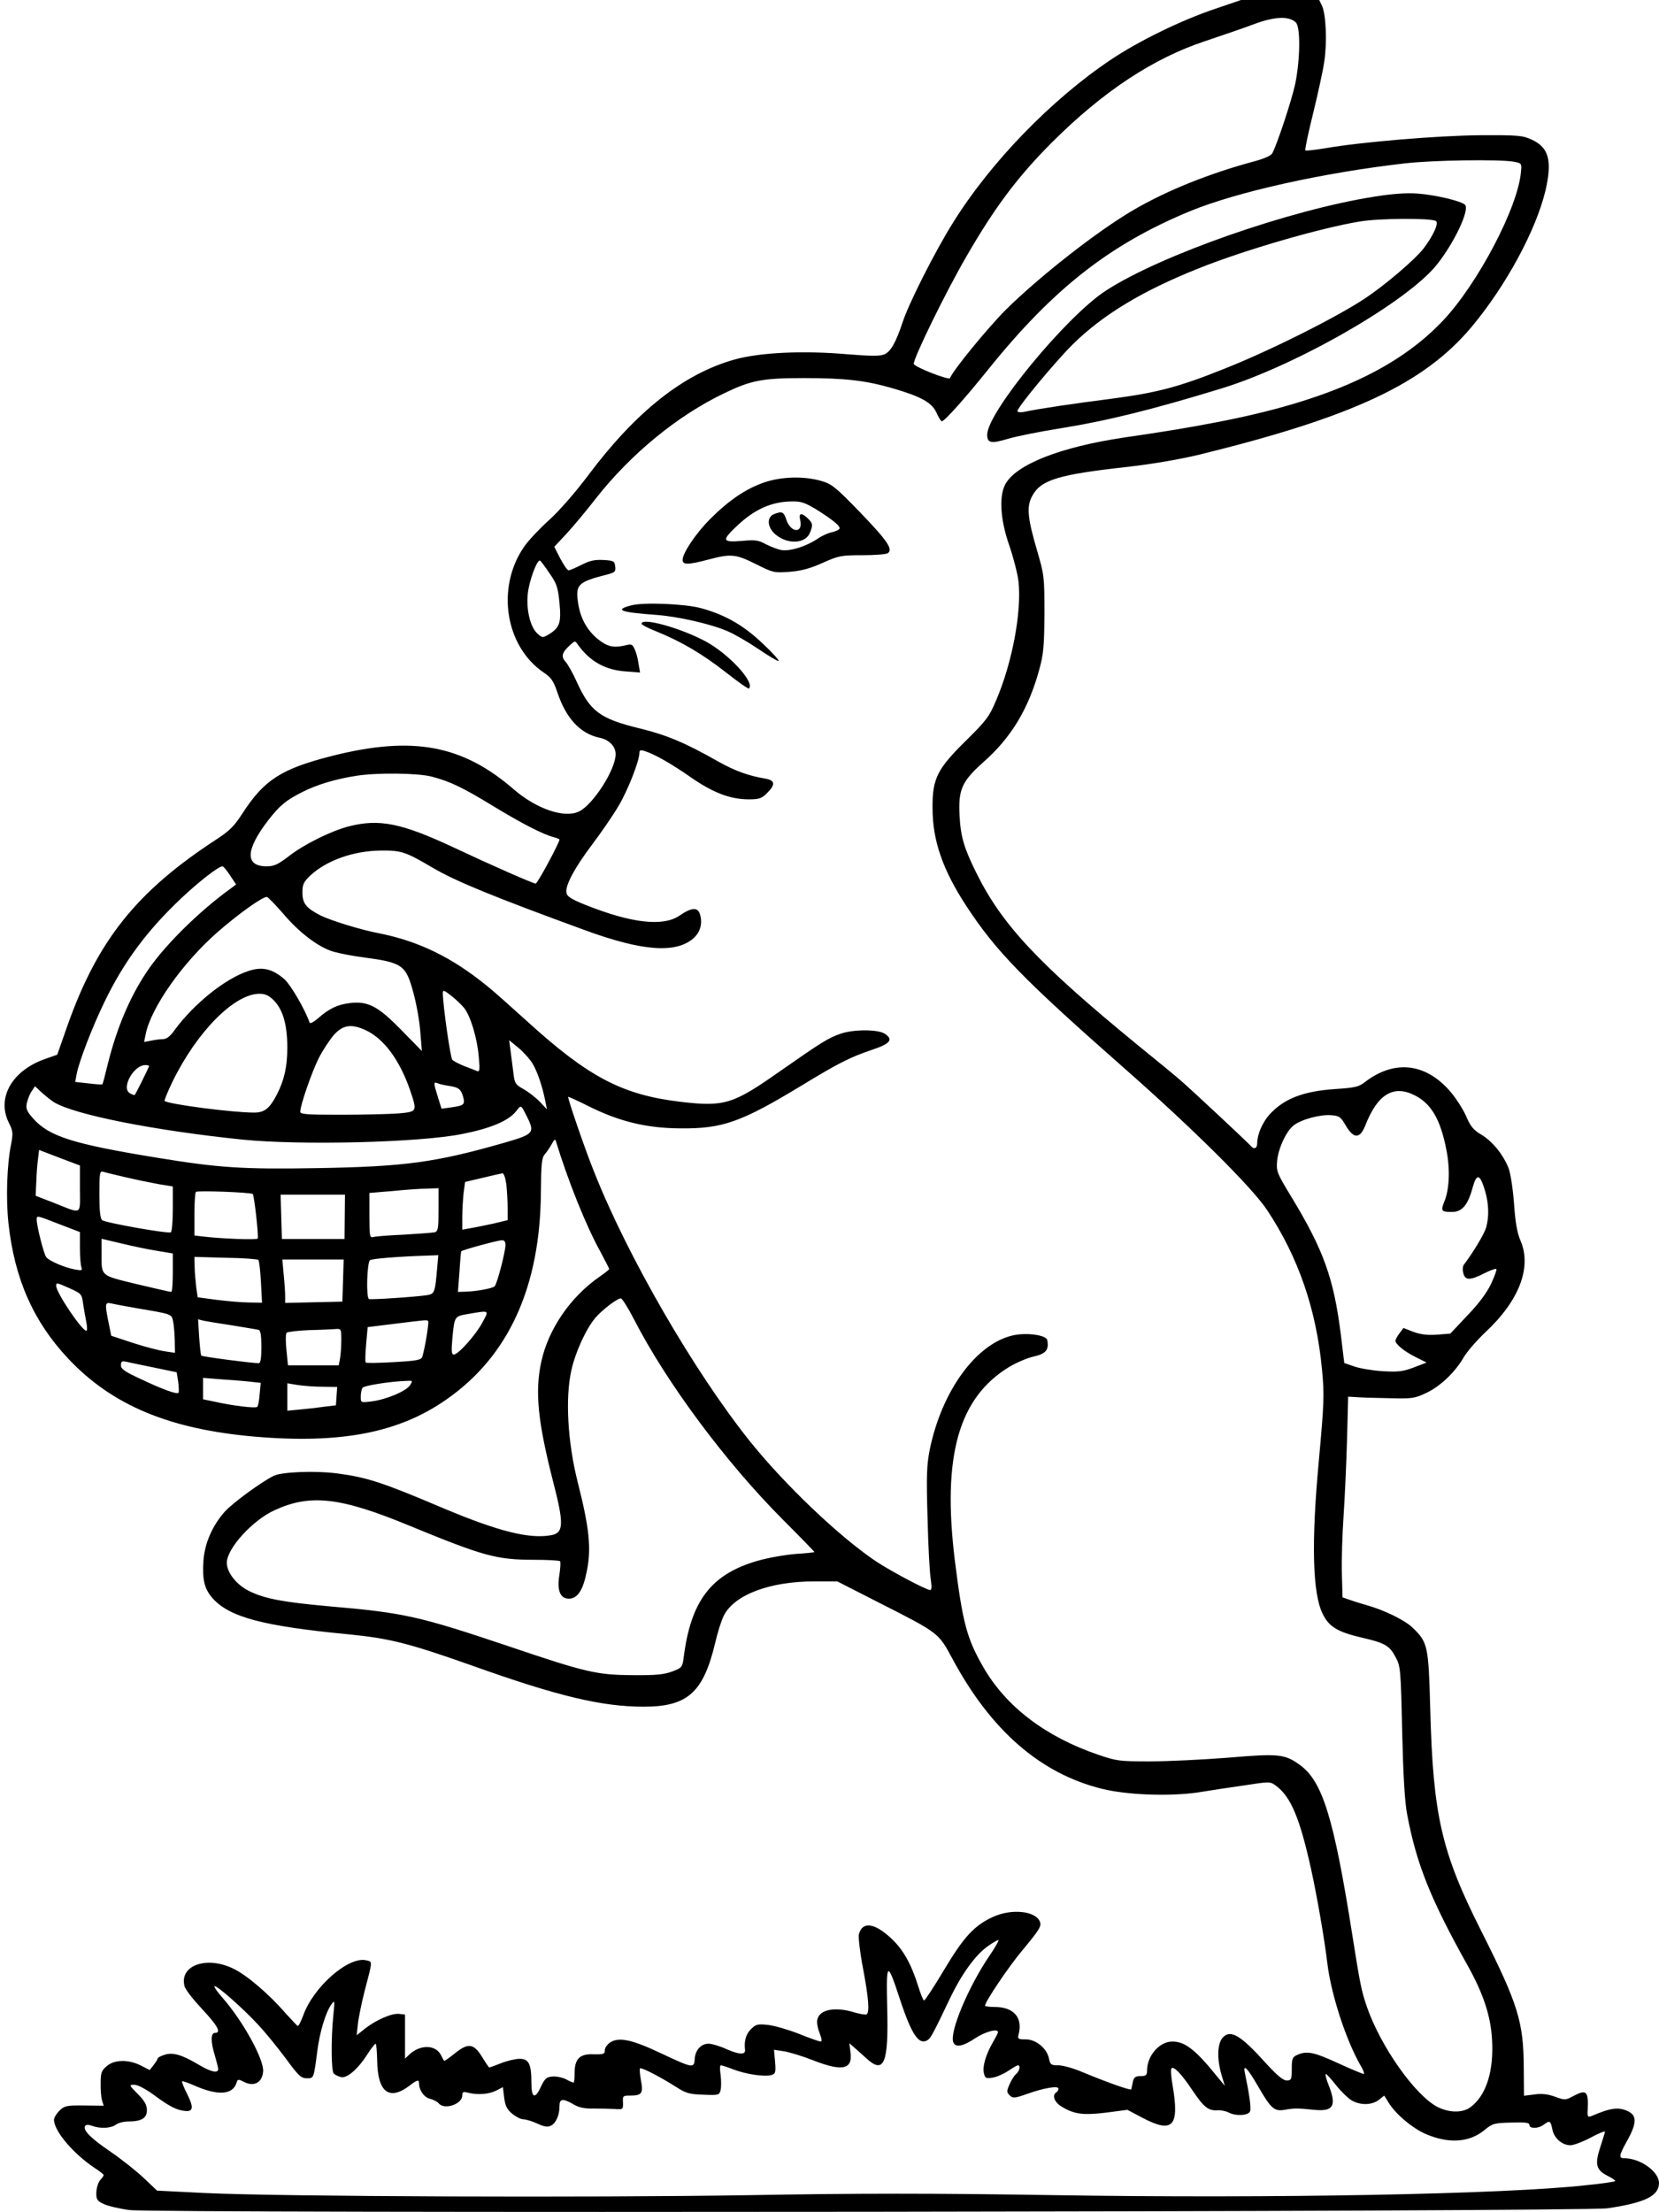 <?xml version="1.0" standalone="no"?>
<!DOCTYPE svg PUBLIC "-//W3C//DTD SVG 20010904//EN"
 "http://www.w3.org/TR/2001/REC-SVG-20010904/DTD/svg10.dtd">
<svg version="1.0" xmlns="http://www.w3.org/2000/svg"
 width="768pt" height="1024pt" viewBox="0 0 768 1024"
 preserveAspectRatio="xMidYMid meet">

<g transform="translate(0,1024) scale(0.1,-0.1)"
fill="#000000" stroke="none">
<path d="M5625 10199 c-158 -53 -356 -150 -485 -237 -274 -184 -556 -475 -729
-754 -81 -129 -204 -372 -232 -458 -32 -97 -57 -140 -87 -151 -19 -8 -68 -7
-167 1 -204 18 -405 9 -524 -24 -236 -66 -456 -240 -678 -536 -60 -80 -134
-165 -183 -209 -44 -40 -97 -96 -116 -125 -128 -189 -84 -459 93 -579 34 -23
45 -38 63 -91 40 -121 106 -192 196 -211 44 -9 74 -40 74 -76 0 -71 -104 -233
-169 -265 -67 -33 -196 11 -300 100 -240 209 -471 251 -844 157 -235 -60 -313
-110 -414 -265 -38 -60 -61 -82 -122 -122 -368 -240 -549 -466 -689 -862 l-47
-134 -54 -19 c-154 -53 -227 -179 -171 -294 21 -42 21 -51 11 -103 -19 -95
-24 -251 -12 -363 28 -259 116 -457 277 -628 203 -216 469 -327 864 -361 398
-34 668 18 888 173 288 201 433 522 436 959 1 131 4 159 18 175 9 10 23 31 32
47 10 20 17 25 19 15 56 -183 139 -392 208 -516 21 -40 39 -74 39 -77 0 -3
-19 -18 -42 -34 -138 -95 -241 -246 -273 -399 -29 -137 -15 -274 55 -549 51
-196 50 -239 -7 -250 -102 -19 -245 17 -504 126 -280 119 -351 142 -490 160
-100 13 -257 7 -293 -12 -60 -30 -193 -128 -227 -167 -56 -64 -91 -144 -97
-223 -6 -92 4 -133 43 -177 79 -87 233 -128 628 -166 192 -19 279 -41 573
-145 398 -142 600 -190 794 -190 203 0 276 65 331 296 11 48 29 105 40 126 49
96 212 158 420 158 l105 0 200 -102 c272 -138 269 -137 333 -256 178 -332 408
-532 692 -602 116 -29 313 -36 444 -17 55 9 153 24 217 33 117 18 118 18 145
-2 69 -51 110 -150 162 -384 29 -132 63 -330 76 -440 17 -140 85 -351 152
-468 14 -23 21 -42 16 -42 -5 0 -58 22 -119 50 -113 52 -145 58 -189 38 -22
-10 -25 -17 -25 -65 0 -49 -2 -53 -24 -53 -16 0 -44 23 -96 80 -116 129 -163
157 -199 119 -26 -28 -28 -99 -6 -174 l15 -50 -33 40 c-102 127 -151 165 -210
165 -60 0 -117 -66 -117 -135 0 -21 -5 -25 -30 -25 -24 0 -31 -5 -36 -28 -3
-15 -6 -30 -7 -33 -2 -7 -112 32 -232 82 -38 16 -86 29 -106 29 -33 0 -37 3
-43 31 -9 47 -60 89 -107 89 -37 0 -39 2 -33 25 19 77 -24 125 -111 125 -25 0
-45 3 -45 6 0 18 109 180 171 254 82 99 91 113 83 135 -20 50 -132 61 -217 22
-87 -40 -135 -92 -227 -246 -46 -77 -88 -141 -92 -141 -4 0 -16 29 -27 65 -33
106 -71 173 -128 225 -77 71 -132 76 -147 16 -3 -13 5 -84 19 -156 26 -137 31
-205 17 -214 -5 -3 -30 1 -57 9 -88 27 -160 14 -171 -32 -4 -13 1 -41 10 -63
10 -27 12 -40 5 -40 -6 0 -52 16 -101 36 -49 19 -114 38 -143 41 -48 5 -56 3
-79 -20 -23 -23 -32 -55 -27 -95 3 -24 -26 -23 -84 2 -32 15 -70 26 -85 26
-35 0 -62 -30 -64 -72 -3 -43 -10 -41 -159 29 -131 62 -192 75 -232 49 -14 -9
-25 -25 -25 -36 0 -18 -6 -20 -52 -19 -64 3 -88 -21 -88 -87 0 -24 -2 -44 -5
-44 -4 0 -20 7 -36 16 -17 8 -45 14 -62 12 -27 -2 -35 -10 -52 -45 -28 -62
-45 -56 -45 16 0 87 -12 111 -54 111 -20 0 -58 -9 -86 -20 -28 -11 -52 -20
-55 -20 -2 0 -17 22 -34 50 -39 62 -64 65 -127 14 -25 -20 -46 -35 -48 -33 -2
2 -9 14 -15 27 -25 48 -96 49 -146 2 l-20 -19 0 102 0 102 -27 3 c-34 4 -107
-28 -158 -68 l-39 -31 6 53 c3 29 17 96 30 148 39 149 38 138 9 146 -82 20
-246 -123 -293 -257 -10 -27 -21 -48 -25 -47 -3 2 -29 29 -57 60 -75 87 -179
176 -240 205 -124 61 -251 16 -227 -80 3 -15 40 -62 81 -106 73 -78 91 -111
60 -111 -20 0 -20 -42 0 -106 8 -27 15 -55 15 -61 0 -22 -34 -14 -94 22 -74
44 -118 57 -156 43 -17 -5 -30 -13 -30 -16 0 -4 -9 -18 -19 -31 l-18 -23 -41
21 c-57 29 -123 28 -158 -3 -24 -20 -28 -31 -28 -77 -1 -30 2 -66 6 -80 l8
-26 -89 1 c-81 1 -92 -1 -115 -23 -14 -14 -26 -33 -26 -43 0 -52 89 -157 188
-223 23 -15 42 -30 42 -33 0 -3 -7 -14 -16 -23 -9 -10 -17 -36 -18 -56 -1 -34
3 -40 34 -55 19 -9 73 -22 120 -28 126 -16 6723 -8 6840 8 173 25 240 57 240
117 0 53 -86 115 -162 115 -26 0 -23 14 19 89 41 76 40 110 -2 129 -43 20 -79
15 -168 -23 -17 -7 -19 -3 -17 31 4 84 -6 94 -66 62 -37 -20 -40 -20 -86 -3
-34 12 -62 15 -95 10 l-48 -6 -1 128 c-1 215 -26 295 -196 633 -185 366 -224
535 -237 1030 -8 294 -11 308 -83 377 -34 33 -130 80 -208 102 -25 7 -61 18
-80 25 l-35 12 -3 109 c-2 61 2 182 8 271 6 89 13 248 16 355 l5 194 37 -2
c20 -2 89 -4 152 -5 107 -3 119 -1 172 24 65 30 136 98 175 167 15 25 59 76
99 114 157 146 216 301 163 424 -15 34 -24 83 -30 170 -5 69 -16 141 -25 165
-25 63 -73 123 -125 155 -38 22 -52 39 -73 89 -15 33 -49 86 -77 117 -113 127
-255 141 -388 40 -30 -24 -48 -28 -140 -34 -148 -10 -238 -45 -304 -118 -33
-37 -57 -92 -57 -133 0 -25 -16 -30 -31 -11 -15 17 -261 247 -319 298 -19 17
-111 93 -205 169 -459 376 -626 555 -745 795 -57 115 -73 167 -78 268 -6 118
11 156 108 243 131 115 211 248 261 430 20 73 23 109 24 260 0 170 -1 178 -33
288 -46 156 -51 209 -22 259 40 72 122 97 441 132 114 13 241 35 329 56 713
175 1041 329 1261 590 160 191 300 449 344 635 31 136 15 197 -63 233 -43 20
-62 22 -242 21 -198 -2 -545 -31 -714 -60 -48 -8 -91 -13 -93 -10 -3 3 13 79
35 168 22 90 46 198 52 240 14 88 9 220 -10 261 l-13 27 -181 0 -181 0 -120
-41z m374 -63 c22 -23 20 -171 -3 -284 -16 -75 -83 -278 -106 -321 -5 -11 -37
-25 -77 -36 -210 -56 -410 -136 -564 -226 -166 -96 -440 -311 -595 -465 -85
-86 -244 -280 -256 -314 -4 -12 -167 52 -168 66 0 29 148 332 245 499 131 227
239 370 394 525 237 237 471 391 711 470 80 27 183 62 230 80 93 34 158 36
189 6z m1006 -644 c39 -7 40 -8 36 -47 -13 -163 -199 -517 -360 -688 -214
-227 -538 -373 -1046 -471 -135 -26 -244 -44 -430 -71 -296 -44 -503 -125
-552 -218 -29 -57 -22 -165 20 -284 19 -56 38 -130 42 -165 15 -141 -29 -374
-102 -546 -33 -79 -46 -96 -140 -189 -135 -133 -157 -177 -156 -313 0 -151 47
-286 156 -453 138 -211 263 -339 732 -752 315 -277 591 -551 660 -655 145
-218 229 -461 255 -740 11 -116 10 -149 -15 -425 -35 -375 -29 -611 18 -705
29 -60 69 -84 180 -110 109 -25 130 -37 159 -93 21 -40 23 -57 29 -342 5 -204
12 -326 23 -383 43 -229 108 -392 279 -698 74 -132 108 -236 114 -344 9 -147
-27 -260 -100 -314 -36 -27 -98 -26 -152 1 -104 54 -263 279 -327 463 -26 76
-32 107 -68 335 -85 538 -137 709 -242 785 -70 51 -98 54 -333 34 -115 -9
-277 -17 -360 -17 -142 0 -155 1 -242 31 -243 83 -427 223 -532 407 -76 132
-95 206 -131 494 -59 483 18 753 254 895 32 19 83 41 112 47 56 13 71 31 62
76 -4 23 -94 36 -158 22 -171 -38 -330 -257 -386 -529 -14 -73 -16 -119 -10
-320 3 -129 10 -256 15 -282 5 -33 4 -48 -3 -48 -18 0 -185 89 -251 133 -170
114 -425 357 -587 560 -257 323 -562 850 -717 1241 -40 98 -121 334 -121 349
0 2 44 -18 98 -45 141 -70 266 -100 422 -101 195 -2 282 29 562 199 171 104
223 130 323 164 87 29 102 48 61 75 -32 21 -145 21 -205 0 -57 -20 -85 -37
-278 -172 -220 -155 -259 -167 -463 -143 -268 32 -424 113 -708 371 -75 68
-159 143 -187 165 -162 132 -315 207 -500 244 -85 16 -223 59 -270 82 -67 34
-85 56 -85 106 0 38 5 49 36 79 75 70 200 115 328 116 94 1 114 -6 238 -79
107 -63 280 -134 707 -290 262 -96 417 -108 499 -39 33 28 45 68 33 111 -10
36 -38 35 -95 -4 -76 -52 -222 -36 -437 50 -67 27 -85 39 -87 57 -5 34 38 114
120 223 40 53 94 131 120 175 44 73 98 211 98 248 0 12 5 15 23 9 46 -14 125
-59 215 -122 104 -72 183 -102 269 -102 47 0 59 4 84 29 40 40 37 59 -8 67
-79 13 -141 36 -218 79 -151 86 -239 123 -362 153 -186 45 -231 79 -294 218
-17 38 -40 79 -51 91 -22 24 -17 43 22 78 22 20 22 20 36 0 56 -78 128 -117
223 -123 l64 -5 -7 41 c-3 23 -11 53 -18 67 -10 23 -15 25 -42 18 -56 -13 -84
-7 -130 30 -51 43 -82 100 -91 175 -10 76 3 89 133 122 39 10 43 14 40 38 -3
25 -7 27 -55 30 -40 2 -63 -3 -102 -23 -28 -14 -54 -25 -59 -25 -5 0 -22 24
-38 54 l-28 55 54 58 c30 32 92 106 137 164 163 208 380 386 598 490 123 59
176 69 366 69 190 0 285 -11 407 -46 135 -39 186 -67 207 -114 10 -22 21 -40
25 -40 12 0 102 100 210 234 304 379 567 585 940 739 217 89 616 178 995 221
129 15 434 19 500 8z m-4461 -1906 c33 -47 39 -64 46 -137 9 -93 1 -115 -52
-147 -26 -15 -28 -15 -52 7 -31 30 -50 107 -43 180 5 59 44 164 57 156 4 -2
24 -29 44 -59z m-545 -941 c84 -22 141 -49 282 -135 131 -80 234 -133 282
-145 15 -4 27 -9 27 -11 0 -15 -102 -204 -110 -204 -12 0 -205 85 -375 165
-245 115 -348 136 -490 100 -84 -22 -209 -84 -279 -139 -50 -38 -67 -46 -102
-46 -100 0 -98 75 6 211 56 72 83 94 160 133 67 34 153 60 250 75 93 15 286
13 349 -4z m-934 -457 l28 -42 -28 -21 c-136 -98 -291 -249 -373 -365 -85
-121 -149 -269 -193 -445 -12 -50 -23 -92 -25 -94 -1 -2 -30 0 -64 4 l-62 7 7
37 c11 58 72 217 130 336 89 184 197 329 355 478 83 78 172 147 190 147 4 0
20 -19 35 -42z m245 -176 c76 -90 165 -157 233 -177 28 -8 89 -20 136 -26 187
-25 200 -35 236 -169 14 -52 28 -133 31 -180 l7 -85 -94 96 c-108 111 -155
136 -239 126 -57 -7 -96 -25 -147 -70 -22 -19 -38 -27 -40 -20 -20 59 -87 174
-116 200 -56 49 -104 60 -168 38 -105 -34 -250 -150 -340 -272 -20 -29 -38
-43 -54 -43 -12 0 -37 -3 -55 -7 l-33 -6 7 34 c24 124 172 334 335 476 95 83
210 165 227 161 6 -2 39 -36 74 -76z m839 -438 c29 -37 60 -139 67 -223 6 -62
5 -73 -7 -69 -8 3 -34 14 -59 23 -25 10 -50 23 -56 29 -9 9 -44 254 -44 309 0
16 6 14 40 -13 22 -17 48 -43 59 -56z m-880 34 c41 -43 61 -112 61 -217 0 -89
-14 -150 -48 -217 -34 -65 -57 -84 -106 -84 -100 0 -398 39 -414 54 -2 3 14
42 36 88 113 232 287 408 403 408 28 0 44 -8 68 -32z m427 -138 c84 -41 155
-139 203 -278 33 -98 33 -98 -56 -106 -42 -3 -161 -6 -265 -6 -157 0 -188 2
-188 14 0 30 53 183 86 249 19 37 51 85 70 107 43 47 82 52 150 20z m771 -156
c22 -38 44 -103 58 -174 l7 -35 -33 35 c-19 20 -53 46 -76 59 -39 22 -41 27
-47 80 -4 31 -10 76 -13 101 l-6 45 44 -36 c24 -20 54 -54 66 -75z m-1777 -9
c0 -4 -60 -126 -66 -133 -1 -2 -11 1 -22 7 -43 23 16 131 71 131 9 0 17 -2 17
-5z m1392 -92 c42 -6 53 -16 63 -54 8 -32 1 -37 -57 -45 l-44 -6 -17 54 c-21
68 -21 72 1 63 9 -4 34 -9 54 -12z m-1832 -75 c95 -58 465 -131 872 -173 269
-27 819 -14 1018 26 132 26 214 61 249 105 24 31 22 32 50 -24 38 -75 32 -82
-99 -120 -323 -93 -465 -112 -869 -119 -347 -6 -457 1 -743 48 -387 63 -499
98 -573 180 -31 35 -36 46 -31 72 4 17 13 42 22 55 l16 24 31 -29 c18 -16 43
-36 57 -45z m6299 32 c76 -38 119 -111 146 -249 19 -92 15 -188 -10 -246 -16
-40 -12 -45 36 -45 47 0 74 31 96 112 19 69 34 65 58 -15 17 -59 19 -117 5
-168 -8 -30 -62 -119 -104 -174 -5 -7 -6 -24 -2 -38 8 -34 31 -35 97 -1 28 14
53 23 56 20 3 -3 -8 -33 -24 -68 -20 -42 -57 -92 -110 -147 l-79 -84 -62 -5
c-45 -3 -76 1 -109 13 l-46 18 -18 -24 c-10 -13 -19 -29 -19 -35 0 -16 40 -49
94 -76 l50 -25 -60 -23 c-50 -19 -72 -21 -144 -17 -47 3 -106 13 -131 22 l-46
16 -16 132 c-33 262 -80 392 -232 642 -63 104 -67 113 -63 160 5 58 42 139 77
166 34 27 122 51 173 47 38 -3 44 -7 68 -48 37 -63 66 -62 91 2 56 143 130
188 228 138z m-6179 -433 c0 -125 14 -118 -125 -63 l-80 31 3 65 c1 36 5 84 8
106 l5 41 94 -36 95 -36 0 -108z m210 54 c47 -11 115 -25 153 -32 l67 -11 0
-103 c0 -57 -4 -106 -9 -109 -12 -8 -303 44 -318 56 -9 7 -13 44 -13 120 0
100 2 109 18 104 9 -3 55 -14 102 -25z m1764 -33 c3 -29 6 -79 6 -110 l0 -56
-67 -16 c-38 -8 -85 -18 -105 -21 l-38 -7 0 58 c0 33 3 82 6 111 l7 52 81 19
c44 11 86 20 92 21 6 1 14 -22 18 -51z m-314 -117 c0 -86 -2 -100 -17 -105
-10 -2 -74 -7 -143 -11 -69 -3 -133 -8 -142 -11 -16 -5 -18 4 -18 99 l0 105
108 9 c59 6 131 11 160 11 l52 2 0 -99z m-860 72 c7 -6 28 -196 23 -206 -4 -7
-165 -1 -250 9 l-43 5 0 98 c0 54 3 101 7 104 7 7 254 -2 263 -10z m426 -105
l-1 -103 -145 0 -145 0 -3 103 -3 102 149 0 149 0 -1 -102z m-1320 -35 l94
-36 0 -73 c0 -40 3 -80 7 -90 5 -15 2 -16 -31 -10 -48 9 -118 39 -132 57 -11
14 -44 143 -44 173 0 21 -2 21 106 -21z m452 -123 l72 -12 0 -89 c0 -49 -3
-89 -7 -89 -5 0 -76 16 -160 36 -171 42 -163 34 -163 145 l0 65 93 -22 c50
-12 125 -28 165 -34z m1612 28 c0 -33 -39 -181 -50 -192 -10 -10 -87 -24 -137
-25 l-33 -1 7 93 c3 50 7 93 8 95 5 6 169 51 188 51 11 1 17 -6 17 -21z m-316
-105 c-10 -117 -12 -122 -47 -128 -49 -8 -261 -22 -269 -18 -14 7 -9 171 5
180 11 7 133 17 264 21 l52 2 -5 -57z m-828 35 c4 -4 9 -50 12 -103 l5 -95
-59 1 c-33 0 -99 6 -149 12 l-90 12 -7 50 c-3 28 -7 70 -7 93 l-1 44 144 -4
c79 -1 148 -6 152 -10z m392 -95 l-3 -98 -132 -3 -133 -3 0 33 c0 18 -3 63 -7
101 l-6 67 142 0 142 0 -3 -97z m-1264 -37 c53 -24 55 -26 61 -73 4 -26 11
-65 15 -85 4 -21 4 -38 0 -38 -21 0 -140 177 -140 208 0 16 1 16 64 -12z
m2611 -143 c151 -294 425 -662 688 -926 81 -81 147 -149 147 -151 0 -2 -40 -6
-88 -9 -48 -4 -128 -18 -176 -32 -214 -62 -308 -185 -341 -447 -6 -45 -8 -48
-53 -65 -38 -14 -74 -18 -182 -17 -167 1 -216 12 -576 134 -414 139 -483 155
-834 185 -209 19 -292 34 -366 70 -59 29 -104 86 -104 131 0 66 118 196 220
243 166 77 306 61 625 -71 343 -141 403 -158 577 -158 64 0 119 -3 121 -7 3
-5 1 -34 -4 -67 -11 -68 5 -106 44 -106 41 0 67 40 84 130 21 103 11 199 -43
411 -46 183 -58 387 -29 516 19 85 67 190 111 243 32 37 101 90 118 90 6 0 34
-44 61 -97z m-2305 52 c166 -28 164 -27 171 -60 4 -17 7 -56 8 -89 l1 -58 -47
7 c-27 4 -93 21 -148 39 l-100 33 -12 59 c-18 88 -17 97 10 91 12 -3 65 -13
117 -22z m1603 -67 c-31 -58 -112 -148 -132 -148 -11 0 -12 16 -7 73 10 105 9
104 74 115 100 17 97 19 65 -40z m-1158 -13 c61 -10 116 -19 123 -21 8 -2 12
-27 12 -79 0 -53 -4 -75 -12 -75 -33 0 -261 30 -266 35 -3 3 -7 42 -10 86 l-5
82 24 -6 c13 -3 74 -13 134 -22z m907 20 c5 -6 -15 -127 -27 -165 -5 -15 -24
-19 -131 -25 -69 -4 -127 -5 -131 -2 -3 3 -2 41 2 85 l7 79 121 15 c153 19
153 19 159 13z m-402 -89 c0 -29 -3 -68 -6 -85 l-6 -31 -118 0 -117 0 -7 71
c-4 39 -4 75 1 80 4 4 51 10 103 12 52 1 107 4 123 5 26 2 27 1 27 -52z m-868
-126 l106 -22 7 -45 c3 -25 4 -47 1 -50 -7 -8 -72 15 -173 63 -76 35 -93 47
-93 64 0 18 4 21 23 17 12 -3 70 -15 129 -27z m449 -66 l46 -5 -5 -52 c-2 -29
-7 -55 -11 -59 -7 -8 -114 5 -198 24 l-53 11 0 49 0 50 88 -7 c48 -3 108 -8
133 -11z m737 -16 c-18 -28 -112 -67 -179 -75 -49 -6 -49 -6 -49 23 0 16 4 34
8 40 6 10 123 29 201 32 32 2 33 1 19 -20z m-405 -7 l68 -1 -3 -42 -3 -43 -50
-6 c-27 -4 -78 -10 -112 -13 l-63 -6 0 64 0 63 48 -8 c26 -4 78 -8 115 -8z
m3088 -2633 c-99 -146 -186 -354 -168 -401 10 -26 44 -20 101 18 47 31 106 47
106 28 0 -3 -11 -25 -24 -47 -33 -58 -49 -113 -41 -143 5 -23 10 -25 40 -20
19 3 51 17 72 31 21 14 41 26 45 26 14 0 8 -27 -9 -41 -9 -8 -22 -29 -30 -48
-13 -30 -13 -36 1 -50 15 -14 22 -14 79 6 78 28 147 40 147 25 0 -6 -4 -14
-10 -17 -21 -13 -9 -46 23 -65 58 -36 99 -42 207 -29 l99 13 70 -37 c141 -74
172 -40 139 152 -7 39 -9 73 -5 77 11 11 46 -25 98 -103 53 -79 74 -94 116
-91 15 1 38 -4 50 -10 33 -18 92 -15 100 5 6 14 -4 83 -24 177 -10 46 12 24
62 -63 59 -102 74 -115 122 -107 44 8 59 8 136 0 90 -9 106 18 67 116 -11 27
-16 50 -12 50 4 -1 25 -24 47 -52 22 -28 54 -59 70 -69 40 -25 96 -24 128 1
l25 20 21 -34 c33 -53 107 -115 169 -143 108 -47 204 -41 275 18 36 30 45 32
123 34 66 2 84 0 84 -11 0 -18 41 -18 66 1 28 21 32 19 40 -20 7 -41 45 -75
84 -75 15 0 57 16 93 35 37 20 67 32 67 28 0 -3 -10 -35 -21 -69 -27 -81 -21
-108 32 -135 23 -11 39 -23 36 -25 -3 -3 -63 -12 -135 -19 -376 -42 -1453 -62
-2457 -46 -574 9 -906 9 -1415 0 -731 -12 -2171 -7 -2524 10 l-219 11 -61 58
c-34 32 -103 87 -154 122 -93 63 -129 100 -118 119 5 7 15 7 32 1 37 -14 87
-12 110 5 10 8 36 15 56 15 63 0 88 15 88 52 0 24 -10 43 -42 75 -41 42 -42
43 -16 43 15 0 51 -19 86 -44 74 -55 108 -73 147 -77 40 -5 43 16 10 81 -15
29 -24 54 -22 56 2 2 29 -7 60 -21 106 -46 174 -42 192 14 5 18 8 18 37 3 45
-22 82 -1 86 49 5 56 -94 235 -189 343 -23 26 -39 49 -36 52 7 8 132 -102 201
-177 33 -35 90 -105 128 -156 59 -81 72 -93 98 -93 33 0 32 -3 49 127 11 86
38 177 65 215 16 22 16 19 9 -52 -11 -106 -10 -257 2 -268 6 -6 20 -13 32 -16
27 -9 79 35 123 104 18 28 35 50 39 50 3 0 6 -35 7 -78 2 -146 55 -188 150
-116 36 28 44 29 44 9 0 -31 24 -64 51 -70 15 -4 33 -13 40 -21 26 -32 109 -4
109 37 0 16 4 18 28 12 43 -11 95 -7 129 10 l31 16 6 -49 c5 -38 13 -54 37
-74 17 -14 40 -26 52 -26 12 0 42 -9 65 -20 33 -15 48 -17 63 -9 23 12 39 48
39 90 0 35 15 37 64 9 24 -15 51 -21 93 -20 32 0 76 -1 98 -2 39 -3 40 -2 39
30 -2 31 0 32 35 32 52 0 60 11 48 71 -5 27 -7 52 -4 55 6 6 100 -43 170 -88
42 -27 59 -32 123 -34 71 -3 74 -2 80 22 3 13 3 44 0 69 -4 25 -4 45 1 45 4 0
31 -8 58 -19 60 -23 146 -35 176 -26 19 6 21 12 17 62 l-5 55 46 -7 c25 -4 85
-22 133 -41 138 -54 186 -44 175 37 l-5 41 21 -18 c12 -10 38 -34 58 -52 82
-75 103 -23 96 237 -5 214 0 217 59 37 55 -167 89 -216 130 -188 13 9 29 39
97 182 58 123 124 214 185 255 20 14 40 25 44 25 4 0 -14 -33 -41 -72z"/>
<path d="M6364 9330 c-391 -61 -990 -270 -1244 -435 -183 -118 -550 -564 -550
-667 0 -39 17 -43 97 -19 37 11 140 32 228 46 231 37 436 88 760 187 345 106
856 399 995 571 80 99 155 256 132 279 -18 18 -139 46 -219 52 -52 4 -119 -1
-199 -14z m283 -113 c15 -9 -12 -68 -56 -126 -39 -51 -178 -170 -273 -233
-133 -88 -444 -244 -658 -328 -205 -82 -306 -108 -510 -135 -188 -24 -340 -47
-407 -61 -18 -4 -33 -2 -33 3 0 18 173 226 255 308 140 138 323 249 587 354
213 85 565 187 745 216 91 15 328 16 350 2z"/>
<path d="M3538 8007 c-85 -29 -164 -83 -250 -169 -67 -67 -128 -158 -128 -190
0 -23 25 -23 120 2 105 28 126 25 219 -21 79 -40 85 -41 154 -36 53 4 94 14
154 41 76 34 88 36 185 36 56 0 109 4 117 9 27 17 0 57 -126 188 -116 120
-133 133 -182 147 -80 23 -183 20 -263 -7z m239 -124 c80 -50 116 -80 109 -91
-3 -5 -19 -12 -36 -16 -17 -3 -47 -17 -67 -31 -52 -35 -128 -58 -166 -51 -18
3 -50 16 -72 27 -34 19 -50 21 -112 15 -91 -7 -93 2 -20 71 81 76 159 111 253
112 41 1 61 -6 111 -36z"/>
<path d="M3583 7860 c-35 -14 -31 -62 7 -94 57 -48 140 -43 160 9 14 36 13 42
-10 65 -28 28 -44 26 -36 -6 16 -64 -43 -63 -64 1 -12 36 -20 40 -57 25z"/>
<path d="M2923 7438 c-81 -21 -52 -32 111 -44 104 -7 260 -43 337 -77 30 -13
92 -49 138 -80 47 -32 89 -57 95 -57 6 1 -26 37 -72 80 -89 85 -174 134 -287
165 -74 20 -265 28 -322 13z"/>
<path d="M2970 7353 c0 -5 31 -21 69 -36 114 -46 214 -105 321 -189 56 -44
104 -78 107 -75 29 29 -95 162 -204 220 -118 62 -293 110 -293 80z"/>
</g>
</svg>
